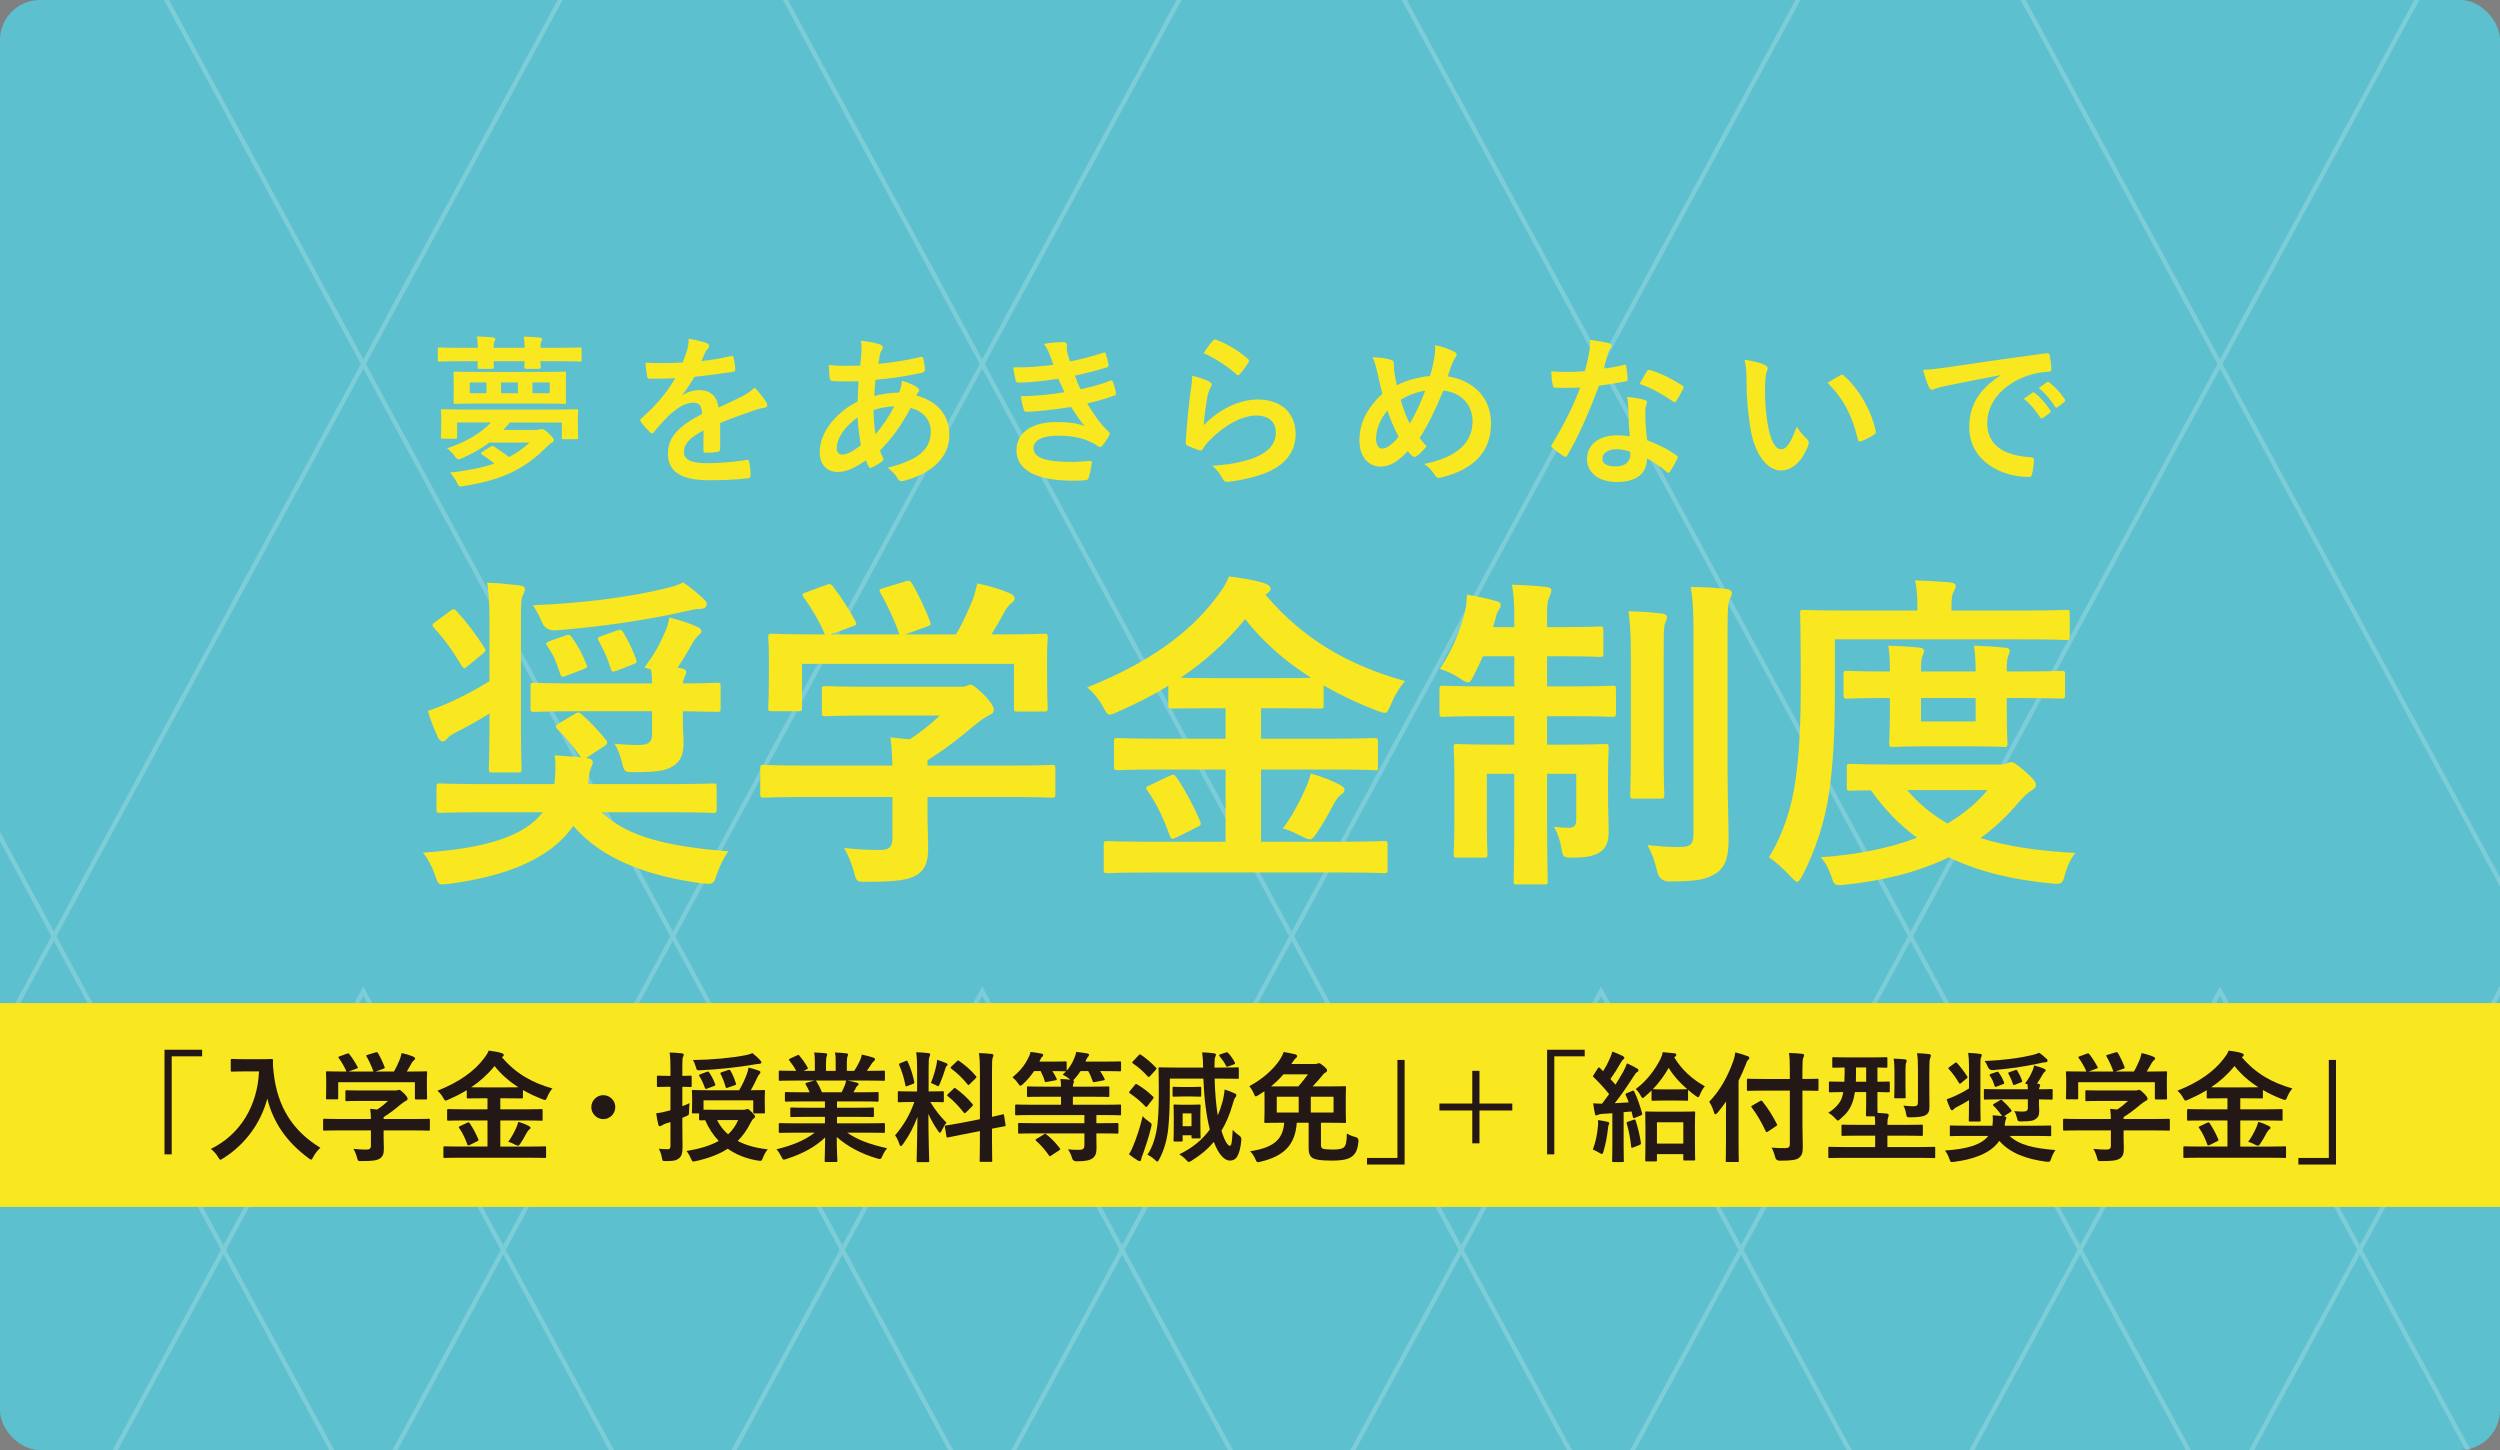 <?xml version="1.0" encoding="UTF-8"?>
<svg id="_レイヤー_2" data-name="レイヤー 2" xmlns="http://www.w3.org/2000/svg" width="332.999" height="193.139" xmlns:xlink="http://www.w3.org/1999/xlink" viewBox="0 0 332.999 193.139">
  <rect x="0" y="0" width="332.999" height="193.139" fill="#808080" stroke="none"/>
  <defs>
    <style>
      .cls-1 {
        fill: #231815;
      }

      .cls-2 {
        stroke: #fff;
        stroke-width: .6px;
      }

      .cls-2, .cls-3 {
        fill: none;
      }

      .cls-4 {
        fill: #5dc0ce;
      }

      .cls-5 {
        opacity: .2;
      }

      .cls-6 {
        fill: #f9e71f;
      }

      .cls-7 {
        clip-path: url(#clippath);
      }
    </style>
    <clipPath id="clippath">
      <rect class="cls-3" x="-174.236" y="-41.038" width="692.571" height="234.865"/>
    </clipPath>
  </defs>
  <g id="_レイヤー_8" data-name="レイヤー 8">
    <g>
      <rect class="cls-4" width="332.999" height="193.139" rx="5.321" ry="5.321"/>
      <g class="cls-5">
        <g class="cls-7">
          <g>
            <polyline class="cls-2" points="89.615 -27.749 -34.036 200.936 -75.254 277.164"/>
            <line class="cls-2" x1="130.832" y1="48.478" x2="48.398" y2="200.935"/>
            <line class="cls-2" x1="-75.254" y1="-27.75" x2="48.398" y2="200.935"/>
            <polyline class="cls-2" points="-34.036 200.936 -75.253 124.708 7.181 -27.75 172.048 277.167"/>
            <polyline class="cls-2" points="-34.036 284.477 48.398 132.021 130.832 284.48"/>
            <polyline class="cls-2" points="-116.471 284.477 -34.036 132.021 48.397 284.48 48.397 284.477 130.831 132.021 213.265 284.48"/>
            <polyline class="cls-2" points="130.832 200.935 172.049 124.708 48.398 -103.979 7.181 -27.75"/>
            <line class="cls-2" x1="130.832" y1="48.478" x2="172.049" y2="-27.747"/>
          </g>
          <g>
            <polyline class="cls-2" points="336.916 -27.749 213.265 200.936 172.048 277.164"/>
            <line class="cls-2" x1="378.134" y1="48.478" x2="295.7" y2="200.935"/>
            <line class="cls-2" x1="172.048" y1="-27.75" x2="295.7" y2="200.935"/>
            <polyline class="cls-2" points="213.265 200.936 172.049 124.708 254.483 -27.75 419.35 277.167"/>
            <polyline class="cls-2" points="213.266 284.477 295.7 132.021 378.133 284.48"/>
            <polyline class="cls-2" points="130.831 284.477 213.265 132.021 295.699 284.48 295.699 284.477 378.133 132.021 460.566 284.48"/>
            <polyline class="cls-2" points="378.134 200.935 419.35 124.708 295.7 -103.979 254.483 -27.75"/>
          </g>
        </g>
      </g>
      <g>
        <path class="cls-6" d="M63.651,46.325c-.021-.561-.043-1.014-.129-1.512.733.021,1.532.066,2.137.131.194.021.324.107.324.236,0,.088-.043.174-.13.324-.086.15-.107.389-.107.82h4.146c-.021-.539-.043-.992-.13-1.49.713.021,1.555.066,2.159.131.173.021.303.086.303.236,0,.066-.044.152-.13.303s-.108.389-.108.82h2.526c1.943,0,2.591-.043,2.721-.043.216,0,.237.021.237.238v1.402c0,.217-.021.238-.237.238-.13,0-.777-.043-2.721-.043h-2.526c.022.453.044.689.044.777,0,.215-.021.236-.26.236h-1.684c-.216,0-.237-.021-.237-.236,0-.088.021-.324.021-.777h-4.124c.021.453.043.689.043.777,0,.215-.021.236-.259.236h-1.663c-.237,0-.259-.021-.259-.236,0-.088.021-.346.021-.777h-2.354c-1.922,0-2.591.043-2.721.043-.216,0-.237-.021-.237-.238v-1.402c0-.217.021-.238.237-.238.13,0,.799.043,2.721.043h2.375ZM73.928,54.551c2.008,0,2.721-.043,2.851-.043.216,0,.237.021.237.238,0,.15-.043.453-.043.885v.646c0,1.598.043,1.857.043,1.986,0,.217-.021.238-.237.238h-1.706c-.216,0-.237-.021-.237-.238v-1.986h-6.931c-.281.346-.562.691-.864.994h4.297c.216,0,.367-.021.497-.064.129-.043.216-.064.323-.064.194,0,.346.043.972.625.562.541.648.67.648.842,0,.131-.065.26-.26.346-.216.107-.367.238-.712.584-2.785,2.807-5.743,4.383-11.055,5.203-.627.107-.627.086-.886-.453-.237-.498-.604-1.016-.929-1.34,2.354-.258,4.297-.646,5.916-1.209-.583-.475-1.252-.949-1.641-1.188-.107-.064-.151-.129-.151-.172,0-.064.065-.131.216-.217l1.037-.646c.237-.152.28-.152.475-.045.562.346,1.382.908,2.008,1.404,1.036-.539,1.943-1.166,2.742-1.922h-5.354c-1.036.777-2.202,1.447-3.584,2.051-.237.109-.41.174-.54.174-.173,0-.28-.107-.475-.389-.303-.453-.648-.777-1.037-1.08,2.311-.756,4.297-1.836,5.852-3.434h-4.513v1.9c0,.238-.021.26-.237.26h-1.662c-.238,0-.26-.021-.26-.26,0-.129.044-.367.044-1.922v-.496c0-.561-.044-.863-.044-1.014,0-.217.021-.238.26-.238.129,0,.842.043,2.85.043h12.091ZM72.179,49.541c2.095,0,2.851-.043,3.002-.043.194,0,.216.021.216.238,0,.129-.021.453-.021,1.295v1.252c0,.842.021,1.166.021,1.297,0,.193-.021.215-.216.215-.151,0-.907-.043-3.002-.043h-8.55c-2.116,0-2.871.043-3.001.043-.216,0-.216-.021-.216-.215,0-.152.021-.455.021-1.297v-1.252c0-.842-.021-1.166-.021-1.295,0-.217,0-.238.216-.238.13,0,.885.043,3.001.043h8.55ZM64.796,52.372v-1.426h-2.224v1.426h2.224ZM68.984,52.372v-1.426h-2.245v1.426h2.245ZM73.216,50.946h-2.289v1.426h2.289v-1.426Z"/>
        <path class="cls-6" d="M95.919,59.819c0,.238-.13.346-.411.389-.28.043-.928.109-1.532.109-.194,0-.281-.131-.281-.346,0-.777,0-1.857.021-2.635-1.921.994-2.612,1.836-2.612,2.871,0,.908.734,1.49,3.001,1.49,1.986,0,3.714-.193,5.377-.432.194-.021.28.043.302.238.108.496.194,1.252.194,1.77.021.26-.064.41-.237.41-1.857.238-3.261.281-5.354.281-3.541,0-5.42-1.059-5.42-3.562,0-2.072,1.296-3.584,4.556-5.268-.064-1.102-.323-1.533-1.295-1.49-1.015.043-1.986.689-2.979,1.555-.929.906-1.469,1.533-2.159,2.354-.108.129-.173.193-.26.193-.064,0-.15-.064-.237-.15-.302-.303-.95-.973-1.23-1.426-.064-.086-.086-.15-.086-.193,0-.088.043-.152.15-.238,1.663-1.49,3.261-3.195,4.513-5.355-1.015.045-2.181.066-3.454.066-.194,0-.26-.109-.303-.346-.064-.346-.151-1.145-.216-1.793,1.641.086,3.325.064,4.966-.021.237-.582.432-1.102.648-1.857.086-.365.15-.732.15-1.316.95.152,1.9.389,2.462.605.173.064.259.215.259.367,0,.107-.043.236-.151.322-.129.109-.259.303-.367.52-.129.301-.237.582-.496,1.166,1.317-.152,2.634-.367,3.93-.67.237-.043.302.021.346.217.107.432.194.928.216,1.553.021.217-.065.303-.367.346-1.619.238-3.477.477-5.053.648-.496.799-.972,1.598-1.619,2.396l.021.043c.691-.453,1.576-.67,2.159-.67,1.425,0,2.418.648,2.634,2.332.843-.389,2.073-.949,3.174-1.51.411-.217,1.102-.605,1.642-1.166.712.756,1.273,1.51,1.511,1.898.13.195.173.346.173.477,0,.172-.107.258-.323.301-.454.066-.886.174-1.317.324-1.403.496-2.807.973-4.642,1.729v3.475Z"/>
        <path class="cls-6" d="M117.196,45.872c.259.086.388.217.388.389,0,.15-.021.238-.107.346-.194.238-.259.539-.303.777-.064.389-.107.713-.172,1.08,1.986-.195,3.519-.432,5.613-.908.259-.064.324.021.367.217.107.453.216.992.216,1.469,0,.279-.216.389-.453.432-2.851.582-4.167.734-6.132.906-.087.906-.13,1.426-.151,2.18.842-.279,2.245-.453,3.304-.475.129-.346.345-.971.366-1.576.777.238,1.62.584,1.922.799.259.174.389.346.389.477,0,.086-.043.172-.13.258-.107.107-.172.238-.28.432,2.785.734,4.426,2.57,4.426,5.27,0,3.131-2.569,5.16-6.002,6.088-.475.129-.713.064-.95-.41-.151-.303-.583-.756-1.273-1.338,1.555-.324,3.217-1.016,4.016-1.576,1.036-.756,1.728-1.686,1.728-3.24,0-1.727-1.23-2.764-2.678-3.131-1.252,2.375-2.525,4.082-4.08,5.658.107.389.237.625.389.971.129.281.043.389-.173.541-.497.367-.993.625-1.296.756-.216.107-.302.107-.432-.109-.151-.258-.259-.518-.367-.842-1.533,1.059-2.655,1.555-3.757,1.555-1.468,0-2.396-.992-2.396-2.678,0-2.764,2.396-5.396,5.053-6.715.021-.928.064-1.877.107-2.699-1.273.045-1.856.023-2.224.023-.626,0-.972,0-1.23-.045-.238-.021-.367-.129-.389-.496-.065-.475-.065-1.035-.108-1.641,1.382.15,2.569.107,4.188.086.087-.777.173-1.748.173-2.354,0-.324-.021-.625-.086-.971,1.252.15,1.986.303,2.526.496ZM111.452,59.733c0,.518.324.82.713.82.604,0,1.403-.389,2.505-1.252-.216-1.295-.389-2.461-.432-3.713-1.663,1.188-2.786,2.742-2.786,4.145ZM119.117,54.12c-.777.021-1.771.172-2.764.496.021,1.123.087,2.139.26,3.238.885-1.014,1.899-2.525,2.504-3.734Z"/>
        <path class="cls-6" d="M139.801,47.188c-.194-.475-.389-.906-.755-1.381.863-.152,1.748-.238,2.612-.238.302,0,.475.174.475.389,0,.131-.043.281-.043.41,0,.195.043.41.086.648.151.561.217.756.346,1.123,1.685-.324,2.872-.648,4.405-1.145.194-.086.302-.064.366.107.13.41.281,1.016.367,1.447.043.215-.107.346-.259.389-1.446.453-2.764.777-4.232,1.102.194.539.476,1.209.756,1.812,1.749-.367,2.894-.734,3.93-1.123.216-.107.324-.064.389.131.194.496.281.906.389,1.424.043.195.043.303-.173.389-1.079.41-2.439.799-3.648,1.059.928,1.555,1.771,2.764,2.828,3.734.216.195.216.281.108.52-.238.496-.54.928-.886,1.338-.129.15-.216.217-.346.217-.086,0-.172-.043-.302-.131-.346-.279-.777-.475-1.274-.689-1.101-.477-2.525-.691-4.059-.691-2.029,0-3.217.625-3.217,1.641,0,1.404,1.835,1.857,5.139,1.857.799,0,1.598-.088,2.375-.131.216,0,.28.109.259.281-.086.539-.237,1.383-.432,1.965-.065.217-.151.303-.454.324-.496.043-1.015.064-1.554.064-4.967,0-7.601-1.404-7.601-4.059,0-2.311,1.986-3.758,5.354-3.758,1.576,0,2.851.174,3.714.541-.496-.584-1.209-1.619-1.792-2.549-2.224.346-4.34.605-5.916.648-.237,0-.324-.086-.389-.303-.13-.432-.324-1.166-.389-1.77,2.159-.045,3.887-.217,5.808-.541-.216-.453-.539-1.188-.82-1.791-1.986.301-3.584.496-5.246.518-.26,0-.389-.086-.432-.303-.065-.236-.217-1.035-.346-1.727,2.116.021,3.843-.152,5.376-.346-.173-.496-.302-.863-.519-1.404Z"/>
        <path class="cls-6" d="M161.048,50.817c.237.107.346.236.346.41,0,.107-.043.215-.108.322-.194.346-.345.734-.432,1.145-.216,1.102-.432,2.699-.519,3.93,1.987-2.008,4.578-3.41,7.212-3.41,3.152,0,5.03,1.834,5.03,4.619,0,2.354-1.403,3.908-3.26,4.838-1.446.732-3.671,1.252-5.527,1.488-.475.066-.669.043-.863-.279-.41-.734-.799-1.318-1.469-1.836,2.418-.15,4.491-.561,5.938-1.209,1.749-.756,2.548-1.879,2.548-3.26,0-1.166-.734-2.225-2.591-2.225-1.9,0-4.188,1.23-6.218,3.281-.389.389-.67.756-.929,1.188-.13.217-.216.217-.497.152-.496-.174-1.015-.367-1.468-.584-.216-.086-.303-.129-.303-.432.13-2.504.41-5.053.67-6.973.086-.648.194-1.211.194-1.943.842.236,1.749.496,2.245.777ZM161.588,45.354c.107-.109.237-.174.41-.109,1.598.627,2.937,1.447,4.231,2.57.108.086.151.15.151.238,0,.064-.043.15-.107.258-.281.453-.734,1.08-1.102,1.512-.086.107-.173.172-.237.172-.087,0-.151-.043-.26-.15-1.209-1.059-2.655-2.051-4.361-2.807.519-.777.929-1.338,1.274-1.684Z"/>
        <path class="cls-6" d="M191.087,47.448c.064-.475.108-.992.043-1.469,1.08.217,1.922.52,2.548.865.237.107.346.236.346.387,0,.109-.064.238-.151.367-.194.281-.302.477-.432.799-.13.346-.324.865-.604,1.729,3.411.539,5.765,2.828,5.765,6.262,0,3.842-2.332,6.152-6.628,7.211-.476.107-.627.043-.886-.367-.324-.518-.82-1.08-1.403-1.426,2.937-.604,6.456-1.943,6.456-5.699,0-2.182-1.512-3.844-3.887-4.08-1.058,2.568-2.008,4.512-3.152,6.305.237.322.519.711.929,1.1-.562.67-.929,1.059-1.339,1.318-.087.064-.194.107-.303.107-.107,0-.194-.043-.302-.129-.173-.174-.346-.346-.583-.627-1.403,1.49-2.439,2.051-3.605,2.051-1.642,0-2.829-1.338-2.829-3.498,0-2.244.993-4.318,3.066-6.195-.237-.82-.453-1.9-.67-2.85-.216-.844-.345-1.426-.647-2.031,1.036.043,1.857.152,2.439.346.346.086.411.238.411.627,0,.346,0,.67.086,1.23.108.627.173,1.016.303,1.533,1.209-.648,2.936-1.102,4.404-1.23.237-.691.432-1.49.626-2.635ZM183.293,58.438c0,.734.302,1.316.755,1.316.648,0,1.339-.475,2.246-1.576-.626-1.209-1.145-2.396-1.49-3.498-.95,1.123-1.511,2.506-1.511,3.758ZM187.783,56.409c.734-1.188,1.36-2.57,2.052-4.361-1.015.129-2.289.582-3.261,1.209.281,1.035.734,2.266,1.209,3.152Z"/>
        <path class="cls-6" d="M216.287,48.614c.194-.064.28-.064.324.172.107.541.173,1.188.194,1.75,0,.193-.087.236-.26.26-1.166.236-2.224.387-3.562.582-1.382,3.648-2.655,6.629-4.21,9.262-.086.152-.151.217-.237.217-.065,0-.151-.043-.26-.107-.496-.303-1.122-.756-1.489-1.102-.108-.086-.151-.15-.151-.238,0-.064.021-.15.108-.258,1.619-2.678,2.764-4.945,3.735-7.535-.821.043-1.49.043-2.159.043-.476,0-.648,0-1.188-.021-.216,0-.26-.066-.303-.346-.107-.41-.173-1.123-.216-1.836.886.064,1.382.086,2.008.086.842,0,1.49-.021,2.483-.107.259-.906.41-1.641.562-2.418.129-.756.129-1.08.129-1.748.929.129,1.857.258,2.526.453.216.043.346.172.346.322,0,.174-.064.281-.194.412-.13.172-.216.365-.346.799-.151.518-.324,1.188-.519,1.834.843-.086,1.836-.281,2.678-.475ZM216.891,54.401c-.021-.584-.043-.93-.173-1.533,1.059.107,1.619.193,2.354.41.194.043.303.15.303.346,0,.043-.044.193-.13.453-.086.258-.108.518-.086.885,0,1.273.064,2.203.237,3.67,1.555.627,2.612,1.102,3.886,2.008.217.152.238.238.13.455-.323.668-.626,1.209-.993,1.748-.064.107-.13.15-.194.15s-.13-.043-.216-.129c-.95-.82-1.749-1.295-2.634-1.814,0,2.16-1.555,3.152-4.017,3.152-2.375,0-3.973-1.209-3.973-3.064,0-1.879,1.555-3.152,3.994-3.152.411,0,1.016.021,1.706.129-.13-1.381-.173-2.699-.194-3.713ZM215.358,59.84c-1.079,0-1.921.434-1.921,1.254,0,.689.604,1.035,1.835,1.035,1.166,0,1.878-.625,1.878-1.533,0-.193,0-.301-.021-.432-.518-.172-1.101-.324-1.771-.324ZM219.375,49.456c.129-.215.237-.236.453-.15,1.273.346,2.979,1.209,4.231,2.029.13.086.194.15.194.236,0,.066-.021.152-.086.26-.216.475-.604,1.145-.907,1.598-.064.107-.129.152-.194.152-.064,0-.107-.021-.194-.088-1.273-.863-2.828-1.812-4.469-2.354.367-.646.69-1.295.972-1.684Z"/>
        <path class="cls-6" d="M235.117,48.635c.194.086.345.238.345.389,0,.129-.064.346-.172.605-.087.258-.194,1.188-.194,2.115,0,1.381.043,2.936.389,4.922.302,1.707.863,3.174,1.771,3.174.69,0,1.23-.754,2.072-3,.475.756.95,1.252,1.382,1.662.259.238.259.496.151.799-.82,2.203-2.159,3.369-3.671,3.369-1.684,0-3.454-1.986-4.037-5.637-.346-2.051-.519-4.297-.519-6.283,0-1.188-.043-1.834-.259-2.828,1.036.131,2.094.389,2.742.713ZM245.134,49.995c.087-.043.173-.086.238-.086.086,0,.15.043.237.131,1.965,1.705,3.692,4.684,4.231,7.383.065.281-.064.367-.237.477-.562.365-1.102.668-1.684.863-.26.086-.411.021-.454-.238-.733-3.088-1.835-5.332-4.037-7.535.82-.518,1.36-.82,1.705-.994Z"/>
        <path class="cls-6" d="M266.447,49.973c-2.634.498-4.944.951-7.254,1.426-.821.195-1.037.238-1.36.346-.151.064-.303.172-.476.172-.15,0-.323-.129-.41-.322-.28-.584-.518-1.34-.799-2.332,1.102-.043,1.749-.131,3.434-.367,2.655-.389,7.405-1.102,12.976-1.836.324-.043.432.086.454.238.107.496.216,1.295.237,1.898,0,.26-.13.324-.41.324-1.015.064-1.706.174-2.635.475-3.67,1.254-5.506,3.779-5.506,6.371,0,2.785,1.987,4.297,5.744,4.533.345,0,.475.086.475.324,0,.561-.086,1.316-.237,1.857-.065.322-.151.453-.41.453-3.801,0-7.968-2.182-7.968-6.672,0-3.066,1.533-5.139,4.146-6.844v-.045ZM270.722,52.305c.108-.086.194-.064.324.043.669.52,1.446,1.383,2.051,2.311.086.131.086.238-.064.346l-.907.67c-.151.107-.259.086-.367-.064-.647-.994-1.339-1.814-2.181-2.506l1.145-.799ZM272.644,50.903c.129-.086.194-.064.323.043.799.604,1.576,1.469,2.052,2.225.086.129.107.258-.065.389l-.863.668c-.173.131-.28.064-.367-.064-.583-.928-1.273-1.748-2.159-2.482l1.08-.777Z"/>
      </g>
      <g>
        <path class="cls-6" d="M64.36,108.19c-4.059,0-5.471.088-5.735.088-.44,0-.484-.045-.484-.486v-2.955c0-.441.044-.484.484-.484.265,0,1.677.088,5.735.088h9.484c.132-1.234.221-2.514.044-3.838l3.485.264c-1.015-1.455-1.941-2.559-3.133-3.748-.309-.309-.309-.441.177-.75l2.073-1.236c.265-.176.397-.221.529-.221.133,0,.265.045.441.221,1.235,1.104,2.205,2.117,3.265,3.441.265.354.176.574-.265.838l-2.383,1.545c.618.088.883.264.883.572,0,.266-.177.574-.309.928-.177.439-.177.881-.31,1.984h10.853c4.058,0,5.47-.088,5.734-.088.485,0,.529.043.529.484v2.955c0,.441-.044.486-.529.486-.265,0-1.677-.088-5.734-.088h-9.044c3.397,3.309,8.955,4.588,16.852,5.205-.662.971-1.191,2.072-1.544,3.131-.309.971-.441,1.191-1.059,1.191-.221,0-.485,0-.838-.043-7.059-.928-13.322-3.133-17.204-7.676-3.221,4.719-9.749,6.838-16.499,7.719-.485.045-.838.088-1.015.088-.44,0-.573-.309-.882-1.189-.397-1.191-1.059-2.383-1.632-3.045,7.939-.529,13.41-2.029,15.969-5.381h-7.94ZM65.198,82.516c0-1.986-.088-3.396-.309-4.896,1.588.043,2.735.176,4.279.352.484.045.749.221.749.486,0,.309-.132.529-.309.883-.176.396-.221,1.146-.221,3.088v14.07c0,3.795.089,5.646.089,5.912,0,.441-.044.484-.529.484h-3.353c-.441,0-.485-.043-.485-.484,0-.309.088-2.117.088-5.912v-1.455c-1.5.926-2.911,1.721-4.411,2.471-.662.354-1.015.574-1.235.883-.177.221-.353.352-.573.352s-.441-.131-.618-.484c-.484-1.059-.97-2.162-1.367-3.574.927-.309,1.588-.572,2.427-.926,1.632-.705,3.838-1.809,5.778-3.043v-8.205ZM59.86,81.458c.485-.354.618-.441.927-.09,1.411,1.545,2.603,3.133,3.705,4.854.265.396.265.484-.176.838l-1.985,1.633c-.221.176-.353.309-.485.309-.132,0-.221-.133-.353-.309-1.059-1.809-2.162-3.396-3.617-4.984-.177-.178-.265-.311-.265-.441,0-.133.132-.266.396-.441l1.853-1.367ZM77.108,94.735c-4.19,0-5.69.088-5.955.088-.44,0-.485-.043-.485-.484v-2.957c0-.396.045-.439.485-.439.265,0,1.765.088,5.955.088h9.749c0-.662-.044-1.236-.132-1.854l-.882-.264c1.323-1.809,1.984-2.957,2.69-4.633.309-.617.529-1.367.617-2.029,1.235.309,2.559.707,3.617,1.191.441.176.662.396.662.617s-.132.354-.396.574c-.221.176-.53.572-.75.971-.75,1.279-1.279,2.25-2.029,3.309.794.131,1.146.309,1.146.572,0,.266-.088.398-.177.617-.132.266-.22.531-.265.928,3.088,0,4.323-.088,4.544-.088.441,0,.485.043.485.439v2.957c0,.441-.044.484-.485.484-.221,0-1.456-.043-4.544-.088v1.764c0,.795.089,1.59.089,2.383,0,1.766-.441,2.471-1.235,3.045-.882.617-1.765.926-5.249.926-1.324,0-1.412.043-1.721-1.324-.221-.926-.573-1.852-1.015-2.471,1.235.133,2.25.178,3.265.178,1.19,0,1.764-.309,1.764-1.412v-3.088h-9.749ZM93.783,79.825c.265.264.354.484.354.662,0,.352-.309.617-.927.617-.529,0-1.103.133-1.809.309-5.955,1.324-11.514,2.074-17.381,2.559q-1.411.088-1.896-1.234c-.309-.75-.706-1.5-1.146-2.117,6.572-.266,12.837-1.061,17.689-2.25.926-.221,1.764-.486,2.338-.795,1.015.662,2.073,1.588,2.778,2.25ZM75.256,84.676c.485-.176.618-.176.883.178.926,1.279,1.367,2.16,1.94,3.572.221.441.177.486-.44.75l-2.118.795c-.573.264-.75.264-.926-.266-.441-1.412-.839-2.426-1.677-3.617-.265-.396-.221-.484.309-.705l2.029-.707ZM82.093,84.016c.529-.178.661-.178.927.221.794,1.322,1.19,2.205,1.676,3.484.177.441.177.572-.441.793l-2.029.795c-.617.221-.705.264-.882-.266-.485-1.543-.882-2.338-1.588-3.66-.221-.396-.221-.441.353-.662l1.985-.705Z"/>
        <path class="cls-6" d="M107.268,106.161c-3.926,0-5.25.088-5.515.088-.44,0-.485-.045-.485-.486v-3.396c0-.439.045-.484.485-.484.265,0,1.589.088,5.515.088h11.602c-.044-1.412-.088-2.559-.265-3.75l2.559.266c1.5-.971,2.69-1.941,4.015-3.176h-9.529c-4.058,0-5.47.088-5.69.088-.44,0-.485-.045-.485-.441v-3.088c0-.441.045-.486.485-.486.221,0,1.633.09,5.69.09h11.955c.617,0,.883,0,1.059-.09.221-.088.354-.176.573-.176.354,0,.795.354,1.897,1.412.882.926,1.235,1.5,1.235,1.896,0,.354-.177.574-.529.705-.441.221-1.06.574-2.118,1.457-1.809,1.543-3.793,3.088-6.176,4.588v.705h11.028c3.927,0,5.25-.088,5.515-.088.44,0,.485.045.485.484v3.396c0,.441-.045.486-.485.486-.265,0-1.588-.088-5.515-.088h-11.028v2.867c0,1.059.089,2.691.089,3.838,0,1.896-.354,2.867-1.412,3.617-1.146.705-2.515.971-6.749.971-1.368,0-1.368.043-1.721-1.279-.309-1.146-.794-2.338-1.323-3.221,1.765.176,3,.266,4.72.266,1.235,0,1.721-.311,1.721-1.545v-5.514h-11.602ZM110.003,77.928c.574-.221.706-.133.971.221,1.104,1.41,2.294,3.309,2.956,4.588.221.439.221.484-.397.705l-2.911,1.059h9.176c-.662-1.941-1.721-4.146-2.515-5.514-.265-.441-.133-.486.396-.662l2.912-.883c.529-.176.661-.088.882.266.75,1.234,1.853,3.529,2.427,5.117.132.396.132.441-.485.662l-2.867,1.014h6.793c.838-1.412,1.456-2.779,2.161-4.455.221-.574.441-1.279.662-2.338,1.588.309,3.132.793,4.367,1.322.397.178.617.398.617.662,0,.266-.176.486-.44.662s-.618.617-.839,1.014c-.617,1.148-1.146,2.074-1.809,3.133h1.147c4.103,0,5.559-.088,5.823-.088.484,0,.529.043.529.484,0,.266-.089,1.104-.089,2.383v2.029c0,3.971.089,4.676.089,4.941,0,.484-.045.529-.529.529h-3.485c-.441,0-.485-.045-.485-.529v-5.824h-28.232v5.824c0,.439-.044.484-.485.484h-3.484c-.485,0-.529-.045-.529-.484,0-.311.088-1.016.088-4.986v-1.631c0-1.633-.088-2.428-.088-2.736,0-.441.044-.484.529-.484.265,0,1.72.088,5.822.088h1.191c-.75-1.809-1.941-3.75-2.823-4.941-.265-.396-.221-.484.309-.66l2.646-.971Z"/>
        <path class="cls-6" d="M153.191,116.217c-4.014,0-5.382.09-5.646.09-.485,0-.529-.045-.529-.441v-3.354c0-.441.044-.484.529-.484.265,0,1.633.088,5.646.088h10.058v-9.617h-8.425c-4.191,0-5.646.088-5.911.088-.485,0-.529-.043-.529-.484v-3.309c0-.441.044-.486.529-.486.265,0,1.72.09,5.911.09h8.425v-4.059h-1.72c-3.838,0-5.161.043-5.426.043-.441,0-.485-.043-.485-.441v-2.602c-2.118,1.322-4.367,2.426-6.75,3.484-.484.221-.794.354-1.059.354-.309,0-.485-.266-.882-1.016-.618-1.146-1.412-2.029-2.117-2.602,8.028-3.176,13.587-7.191,17.115-11.867.839-1.102,1.323-1.764,1.765-2.91,1.721.219,3.485.484,4.765.926.44.133.794.396.794.705,0,.221-.089.354-.441.617-.088.09-.177.133-.265.178,5.205,6.131,11.337,9.484,18.616,11.514-.618.66-1.412,1.896-1.897,3.131-.353.795-.485,1.104-.838,1.104-.221,0-.573-.133-1.059-.309-2.515-.971-4.853-2.074-7.059-3.354v2.646c0,.398-.044.441-.485.441-.309,0-1.632-.043-5.47-.043h-2.382v4.059h9.176c4.19,0,5.646-.09,5.911-.09.44,0,.485.045.485.486v3.309c0,.617,0,.484-.485.484-.265,0-1.721-.088-5.911-.088h-9.176v9.617h10.675c4.059,0,5.427-.088,5.691-.088.44,0,.485.043.485.484v3.354c0,.396-.045.441-.485.441-.265,0-1.633-.09-5.691-.09h-25.453ZM155.706,103.381c.573-.266.706-.266,1.015.176,1.146,1.676,2.294,3.838,3.132,5.824.177.439.133.529-.396.793l-2.735,1.367c-.662.266-.706.266-.882-.176-.795-2.162-1.677-4.191-3-6.043-.309-.398-.221-.486.353-.75l2.515-1.191ZM170.351,90.323c2.117,0,3.441,0,4.279-.043-3.396-2.162-6.353-4.721-8.778-7.809-2.559,3.133-5.427,5.691-8.603,7.809.838.043,2.161.043,4.279.043h8.822ZM173.748,105.366c.354-.793.662-1.5.839-2.338,1.588.441,2.646.883,3.705,1.412.529.264.794.484.794.75,0,.354-.221.484-.529.705-.265.221-.573.574-1.015,1.412-.617,1.191-1.588,2.867-2.338,3.926-.309.396-.485.574-.706.574s-.529-.133-1.015-.354c-.75-.396-1.765-.883-2.603-1.104,1.191-1.588,2.162-3.439,2.867-4.984Z"/>
        <path class="cls-6" d="M201.705,82.075c0-1.896-.088-2.824-.309-4.191,1.676.045,3.176.133,4.588.309.396,0,.661.178.661.441,0,.354-.177.617-.309.971-.221.484-.265,1.016-.265,2.426v1.5h2.117c3.485,0,4.632-.088,4.896-.088.441,0,.485.045.485.484v3.088c0,.441-.044.486-.485.486-.265,0-1.411-.088-4.896-.088h-2.117v4.014h2.955c4.103,0,5.471-.088,5.735-.088.44,0,.485.043.485.484v3.133c0,.484-.045.529-.485.529-.265,0-1.633-.088-5.735-.088h-2.955v3.793h2.294c3.838,0,5.117-.088,5.426-.088.441,0,.485.045.485.484,0,.266-.088,1.633-.088,4.457v1.543c0,2.471.088,3.795.088,4.984,0,1.236-.133,2.117-1.015,2.824-.75.617-1.985.838-3.706.838-1.367,0-1.367-.045-1.588-1.324-.176-1.014-.485-1.939-.97-2.779.794.09,1.411.133,1.94.133.706,0,1.015-.264,1.015-1.102v-6.088h-3.882v5.822c0,5.426.088,8.205.088,8.471,0,.396-.044.439-.485.439h-3.573c-.44,0-.484-.043-.484-.439,0-.311.088-3,.088-8.426v-5.867h-3.661v6.527c0,2.648.088,3.883.088,4.148,0,.439-.044.484-.485.484h-3.529c-.44,0-.485-.045-.485-.484,0-.311.089-1.5.089-4.367v-5.779c0-2.646-.089-3.705-.089-4.016,0-.439.045-.484.485-.484.31,0,1.633.088,5.471.088h2.117v-3.793h-3.706c-4.103,0-5.514.088-5.778.088-.441,0-.485-.045-.485-.529v-3.133c0-.441.044-.484.485-.484.265,0,1.676.088,5.778.088h3.706v-4.014h-4.19c-.397.926-.795,1.764-1.191,2.514-.309.662-.485.971-.794.971-.221,0-.529-.176-1.059-.529-.883-.574-1.809-1.014-2.691-1.279,1.677-2.514,2.735-5.072,3.396-7.809.133-.484.177-1.191.221-2.072,1.368.221,2.735.529,3.838.838.529.133.662.264.662.529,0,.264-.133.484-.309.75-.177.264-.265.529-.441,1.279l-.265.926h2.823v-1.455ZM217.232,87.942c0-2.912-.044-4.455-.309-6.529,1.544.045,2.956.133,4.456.309.44.045.661.221.661.486,0,.352-.221.66-.309.969-.133.619-.133,1.5-.133,4.721v12.176c0,3.75.089,5.559.089,5.822,0,.441-.044.486-.529.486h-3.529c-.441,0-.485-.045-.485-.486,0-.264.088-2.072.088-5.822v-12.131ZM230.114,102.94c0,3.088.132,6.617.132,8.822,0,2.162-.309,3.617-1.588,4.5-1.235.838-2.427,1.146-6.309,1.146q-1.323,0-1.632-1.412c-.309-1.322-.706-2.426-1.279-3.439,1.588.176,2.646.264,4.234.264,1.456,0,1.897-.309,1.897-1.721v-26.688c0-2.824-.044-4.234-.353-6.221,1.632,0,3.22.088,4.72.266.485.043.75.264.75.484,0,.398-.177.617-.309.928-.221.529-.265,1.455-.265,4.455v18.615Z"/>
        <path class="cls-6" d="M244.407,91.559c0,6.352-.221,9.926-.75,13.852-.529,3.881-1.809,7.809-3.573,11.205-.309.572-.485.838-.705.838s-.441-.266-.883-.707c-.971-1.059-2.117-2.072-2.867-2.559,1.765-2.867,3.044-6.484,3.573-10.543.441-3.396.661-6.705.661-12.881,0-6.088-.088-8.777-.088-9.043,0-.441.044-.484.485-.484.265,0,1.721.088,5.911.088h9.22v-.441c0-1.367-.044-2.514-.309-3.572,1.765.043,3.176.131,4.676.264.485.045.75.221.75.441,0,.309-.133.529-.309.838-.177.309-.265.926-.265,1.896v.574h9.396c4.191,0,5.646-.088,5.911-.088.441,0,.441.043.441.484v3c0,.484,0,.529-.441.529-.265,0-1.72-.088-5.911-.088h-24.924v6.396ZM266.332,101.836c.529,0,.794-.088,1.015-.176.22-.088.353-.133.529-.133.353,0,.661.178,1.764,1.146,1.104.928,1.545,1.5,1.545,1.809,0,.398-.177.531-.618.84-.529.309-.971.75-1.721,1.588-1.544,1.852-3.22,3.396-5.028,4.719,3.484,1.104,7.632,1.721,12.616,1.986-.573.705-1.059,1.676-1.367,2.822-.265,1.016-.397,1.279-1.059,1.279-.221,0-.441,0-.75-.043-5.25-.486-9.749-1.588-13.676-3.486-4.19,2.029-8.822,3.133-13.852,3.662-.353.045-.529.045-.794.045-.573,0-.705-.221-1.015-1.191-.353-1.016-.838-1.941-1.411-2.516,4.588-.309,8.999-1.146,12.837-2.602-2.294-1.676-4.323-3.75-6.132-6.309-1.765,0-2.559.045-2.735.045-.44,0-.485-.045-.485-.486v-2.602c0-.441.045-.486.485-.486.265,0,1.677.088,5.911.088h13.94ZM268.449,89.442c4.323,0,5.867-.088,6.132-.088.44,0,.485.043.485.484v2.734c0,.441-.045.486-.485.486-.265,0-1.809-.088-6.132-.088h-1.147v1.631c0,2.736.089,4.146.089,4.412,0,.441-.044.484-.485.484-.265,0-1.323-.088-4.544-.088h-5.646c-3.22,0-4.279.088-4.544.088-.484,0-.529-.043-.529-.484,0-.309.089-1.676.089-4.412v-1.631h-.574c-3.132,0-4.852.088-5.116.088-.441,0-.485-.045-.485-.486v-2.734c0-.441.044-.484.485-.484.265,0,1.984.088,5.116.088h.574c0-1.412-.044-2.559-.221-3.441,1.411.045,2.911.133,4.19.266.397.043.573.176.573.396,0,.264-.088.441-.22.75-.133.352-.177.971-.177,2.029h7.278c0-1.367-.088-2.516-.221-3.441,1.368.045,2.912.133,4.147.266.396.043.617.176.617.396,0,.264-.133.441-.221.75-.132.309-.177.971-.177,2.029h1.147ZM254.024,105.233c1.544,1.809,3.309,3.266,5.382,4.457,2.073-1.236,3.882-2.691,5.337-4.457h-10.719ZM263.155,92.971h-7.278v3.131h7.278v-3.131Z"/>
      </g>
      <rect class="cls-6" y="133.613" width="332.999" height="27.148"/>
      <g>
        <path class="cls-1" d="M26.924,139.826v.878h-4.054v13.056h-.958v-13.934h5.012Z"/>
        <path class="cls-1" d="M34.564,141.086c1.149,0,1.501-.032,1.597-.032.144,0,.207.032.207.191-.031.575,0,1.006.096,1.771.495,4.31,2.458,7.598,6.209,9.864-.287.271-.654.67-.941,1.213-.128.256-.191.367-.287.367-.08,0-.192-.08-.367-.208-2.905-2.139-4.677-4.74-5.475-7.916-.862,3.271-2.985,6.161-5.874,7.948-.191.112-.287.191-.367.191-.111,0-.175-.127-.335-.383-.255-.431-.622-.813-.941-1.054,3.958-1.947,6.209-5.762,6.416-10.326h-1.979c-1.148,0-1.5.032-1.596.032-.176,0-.191-.017-.191-.176v-1.341c0-.159.016-.176.191-.176.096,0,.447.032,1.596.032h2.043Z"/>
        <path class="cls-1" d="M45.21,150.567c-1.421,0-1.899.032-1.995.032-.16,0-.176-.017-.176-.176v-1.229c0-.16.016-.176.176-.176.096,0,.574.031,1.995.031h4.197c-.016-.511-.032-.926-.096-1.356l.926.096c.543-.351.974-.702,1.452-1.149h-3.447c-1.469,0-1.979.032-2.059.032-.16,0-.176-.016-.176-.159v-1.117c0-.16.016-.176.176-.176.079,0,.59.032,2.059.032h4.325c.224,0,.319,0,.383-.032.08-.032.128-.063.208-.063.128,0,.287.127.687.511.318.335.446.542.446.686,0,.128-.063.208-.191.256-.159.08-.383.207-.766.526-.654.559-1.373,1.117-2.235,1.66v.255h3.99c1.421,0,1.899-.031,1.995-.031.16,0,.176.016.176.176v1.229c0,.159-.016.176-.176.176-.096,0-.574-.032-1.995-.032h-3.99v1.037c0,.384.032.974.032,1.389,0,.687-.128,1.038-.511,1.31-.415.255-.909.351-2.441.351-.495,0-.495.016-.623-.463-.111-.415-.287-.846-.479-1.165.639.063,1.085.096,1.708.096.446,0,.622-.111.622-.559v-1.995h-4.197ZM46.199,140.352c.207-.08.255-.048.352.08.398.511.829,1.197,1.069,1.66.079.159.079.175-.145.255l-1.053.383h3.319c-.239-.702-.622-1.5-.909-1.995-.096-.159-.048-.175.144-.239l1.053-.319c.192-.063.24-.031.319.096.271.447.671,1.277.878,1.852.048.144.048.16-.176.239l-1.037.367h2.458c.304-.511.526-1.005.782-1.611.08-.208.159-.463.239-.847.574.112,1.133.288,1.58.479.144.063.224.144.224.239s-.063.176-.16.239c-.096.063-.223.224-.303.367-.224.415-.415.75-.654,1.133h.415c1.484,0,2.011-.031,2.106-.031.176,0,.191.016.191.175,0,.096-.031.399-.031.862v.734c0,1.437.031,1.691.031,1.787,0,.176-.016.191-.191.191h-1.261c-.159,0-.176-.016-.176-.191v-2.106h-10.215v2.106c0,.16-.016.176-.176.176h-1.261c-.175,0-.191-.016-.191-.176,0-.111.032-.367.032-1.804v-.59c0-.591-.032-.878-.032-.99,0-.159.017-.175.191-.175.096,0,.623.031,2.107.031h.431c-.271-.654-.702-1.356-1.021-1.787-.096-.144-.08-.176.111-.239l.958-.352Z"/>
        <path class="cls-1" d="M61.296,154.206c-1.453,0-1.947.032-2.043.032-.176,0-.192-.016-.192-.159v-1.213c0-.16.017-.176.192-.176.096,0,.59.031,2.043.031h3.639v-3.479h-3.049c-1.516,0-2.043.031-2.139.031-.176,0-.191-.016-.191-.176v-1.196c0-.16.016-.176.191-.176.096,0,.623.032,2.139.032h3.049v-1.469h-.623c-1.388,0-1.867.016-1.963.016-.159,0-.176-.016-.176-.159v-.941c-.766.479-1.58.877-2.441,1.261-.176.079-.287.127-.383.127-.112,0-.176-.096-.319-.366-.224-.415-.511-.734-.767-.942,2.905-1.148,4.916-2.602,6.193-4.293.303-.399.479-.639.638-1.054.623.08,1.261.176,1.724.335.16.048.288.144.288.256,0,.08-.032.128-.16.224-.031.031-.063.048-.096.063,1.884,2.219,4.103,3.432,6.735,4.166-.224.239-.511.687-.687,1.133-.127.287-.175.399-.303.399-.08,0-.208-.048-.383-.112-.91-.351-1.756-.75-2.554-1.213v.958c0,.144-.017.159-.176.159-.112,0-.591-.016-1.979-.016h-.861v1.469h3.319c1.517,0,2.043-.032,2.139-.032.16,0,.176.016.176.176v1.196c0,.224,0,.176-.176.176-.096,0-.622-.031-2.139-.031h-3.319v3.479h3.862c1.469,0,1.963-.031,2.059-.031.16,0,.176.016.176.176v1.213c0,.144-.016.159-.176.159-.096,0-.59-.032-2.059-.032h-9.209ZM62.205,149.561c.208-.096.256-.096.367.064.415.606.83,1.389,1.133,2.106.064.16.048.191-.144.287l-.989.495c-.239.096-.255.096-.319-.063-.287-.782-.606-1.517-1.085-2.187-.112-.145-.08-.176.128-.271l.909-.432ZM67.504,144.837c.767,0,1.245,0,1.549-.017-1.229-.782-2.299-1.707-3.177-2.825-.926,1.134-1.963,2.06-3.112,2.825.304.017.782.017,1.548.017h3.192ZM68.733,150.28c.127-.287.239-.543.303-.846.575.159.958.319,1.341.511.191.096.287.175.287.271,0,.127-.079.175-.191.255-.096.08-.207.207-.367.511-.224.431-.574,1.037-.846,1.421-.111.144-.176.207-.255.207-.08,0-.192-.048-.367-.128-.271-.144-.639-.319-.942-.398.432-.575.782-1.245,1.038-1.804Z"/>
        <path class="cls-1" d="M81.956,147.47c0,.878-.719,1.597-1.596,1.597s-1.597-.719-1.597-1.597.719-1.596,1.597-1.596,1.596.718,1.596,1.596Z"/>
        <path class="cls-1" d="M90.884,149.53c0,1.532.031,2.394.031,3.191,0,.878-.127,1.31-.494,1.581-.352.271-.687.351-1.66.351-.495.016-.526.016-.606-.479-.08-.495-.256-.894-.399-1.165.367.048.639.063,1.213.063.224,0,.336-.096.336-.447v-3.16l-.591.176c-.287.096-.463.208-.559.271-.08.063-.176.096-.271.096s-.159-.063-.191-.191c-.111-.415-.208-.958-.287-1.532.463-.048.926-.128,1.484-.287l.415-.112v-3.128h-.256c-.989,0-1.293.032-1.372.032-.16,0-.176-.017-.176-.176v-1.165c0-.16.016-.176.176-.176.079,0,.383.032,1.372.032h.256v-.847c0-1.021-.017-1.532-.112-2.266.575.016,1.086.048,1.628.111.144.016.256.096.256.176,0,.128-.064.224-.112.335-.079.191-.079.526-.079,1.612v.878c.702,0,.957-.032,1.069-.032.159,0,.175.016.175.176v1.165c0,.159-.016.176-.175.176-.112,0-.367-.017-1.069-.032v2.586c.303-.112.622-.256.974-.399-.048.271-.08.75-.08,1.149,0,.415-.016.431-.335.559-.191.096-.384.176-.559.239v.639ZM99.024,147.822c.224,0,.319-.032.383-.063.048-.017.096-.048.16-.048.096,0,.223.079.559.414.319.319.446.479.446.591,0,.112-.048.191-.207.287-.144.112-.224.24-.431.639-.479.926-1.021,1.692-1.677,2.33,1.054.559,2.379.942,4.007,1.117-.239.288-.479.687-.639,1.117-.128.319-.159.415-.335.415-.08,0-.191-.016-.335-.031-1.58-.256-2.905-.799-4.022-1.58-1.133.733-2.521,1.261-4.229,1.644-.16.032-.304.063-.367.063-.111,0-.176-.096-.304-.383-.159-.383-.383-.766-.59-1.021,1.739-.287,3.176-.718,4.293-1.341-.734-.766-1.341-1.691-1.804-2.761-.383,0-.574.016-.622.016-.176,0-.191-.016-.191-.176v-.75h-.782c-.16,0-.176-.016-.176-.176,0-.096.032-.303.032-1.516v-.447c0-.446-.032-.687-.032-.798,0-.159.016-.176.176-.176.111,0,.654.032,2.202.032h3.911c.446-.734.766-1.452,1.021-2.139.096-.271.191-.559.223-.878.543.128.99.255,1.405.415.127.048.191.128.191.207,0,.096-.048.16-.128.24-.08.079-.176.223-.287.446-.256.543-.511,1.102-.878,1.708,1.165,0,1.628-.032,1.724-.032.16,0,.176.017.176.176,0,.096-.032.352-.032.702v.543c0,1.213.032,1.42.032,1.516,0,.16-.016.176-.176.176h-1.229c-.145,0-.16-.016-.16-.176v-1.563h-6.623v1.245c.287.016.781.016,1.563.016h3.751ZM101.274,141.246c.08.08.145.176.145.271s-.112.191-.336.191c-.175,0-.446.048-.718.096-2.091.367-4.677.639-7.022.75-.527.017-.543.017-.671-.479-.096-.351-.224-.654-.383-.878,2.521-.031,5.267-.287,7.07-.654.367-.063.639-.159.862-.271.415.336.766.639,1.053.974ZM94.124,142.778c.208-.079.256-.048.352.096.335.495.559.942.782,1.517.063.159.032.207-.16.271l-.909.335c-.224.08-.239.063-.304-.111-.191-.527-.446-1.117-.734-1.549-.079-.127-.063-.175.16-.255l.813-.304ZM95.512,149.195c.367.733.847,1.356,1.469,1.898.574-.526,1.021-1.148,1.341-1.898h-2.81ZM96.997,142.523c.191-.064.224-.048.304.096.303.526.543,1.102.718,1.676.048.176.017.207-.191.271l-.861.303c-.224.08-.271.064-.319-.096-.144-.559-.367-1.133-.654-1.691-.08-.16-.048-.208.159-.271l.846-.287Z"/>
        <path class="cls-1" d="M105.938,150.871c-1.437,0-1.915.031-2.011.031-.176,0-.191-.016-.191-.176v-.941c0-.176.016-.191.191-.191.096,0,.574.032,2.011.032h3.942v-.862h-2.251c-1.548,0-2.106.032-2.202.032-.159,0-.159-.016-.159-.176v-.909c0-.176,0-.192.159-.192.096,0,.654.032,2.202.032h2.251v-.846h-3.001c-1.532,0-2.043.032-2.139.032-.176,0-.191-.017-.191-.16v-.941c0-.16.016-.176.191-.176.096,0,.606.032,2.139.032h.974c-.175-.383-.335-.702-.511-1.006-.079-.144-.096-.207.112-.271l1.037-.287h-2.554c-1.437,0-1.915.032-2.011.032-.176,0-.191-.017-.191-.176v-.989c0-.176.016-.191.191-.191.096,0,.574.031,2.011.031h.111c-.255-.511-.542-.909-.909-1.372-.096-.112-.064-.176.128-.271l.926-.431c.159-.08.207-.064.303.063.383.463.782,1.006,1.069,1.548.08.144.08.16-.128.271l-.383.191h1.484v-1.053c0-.559,0-.942-.096-1.389.495.016,1.117.048,1.548.096.128.016.191.063.191.144,0,.096-.031.176-.063.271-.048.111-.096.351-.096.878v1.053h1.293v-1.037c0-.574,0-.958-.096-1.404.479.016,1.102.048,1.532.111.144.016.207.063.207.144s-.031.176-.063.256c-.048.111-.096.351-.096.878v1.053h.989c.287-.446.511-.846.734-1.309.111-.239.207-.479.271-.862.559.112,1.117.271,1.548.415.144.048.208.128.208.208,0,.128-.064.191-.16.271-.111.096-.191.191-.271.303-.207.335-.431.654-.654.974h.224c1.437,0,1.915-.031,2.011-.031.16,0,.176.016.176.191v.989c0,.159-.016.176-.176.176-.096,0-.574-.032-2.011-.032h-2.793c.415.08.782.16,1.261.287.128.032.208.096.208.191,0,.112-.08.191-.176.24-.08.048-.16.223-.224.335l-.287.511h1.037c1.532,0,2.043-.032,2.139-.032.16,0,.176.016.176.176v.941c0,.144-.016.16-.176.16-.096,0-.606-.032-2.139-.032h-3.224v.846h2.537c1.564,0,2.107-.032,2.203-.032.159,0,.176.017.176.192v.909c0,.16-.017.176-.176.176-.096,0-.639-.032-2.203-.032h-2.537v.862h4.197c1.437,0,1.915-.032,2.011-.032.16,0,.176.016.176.191v.941c0,.16-.016.176-.176.176-.096,0-.574-.031-2.011-.031h-2.841c1.341.941,3.017,1.563,5.314,2.074-.207.256-.431.591-.622,1.021-.128.304-.191.415-.352.415-.079,0-.191-.031-.367-.079-2.154-.623-4.054-1.677-5.362-2.857,0,1.899.08,2.889.08,3.16,0,.159-.017.176-.176.176h-1.356c-.144,0-.16-.017-.16-.176,0-.271.048-1.197.064-3.097-1.341,1.277-3.001,2.171-5.124,2.857-.175.063-.287.096-.367.096-.144,0-.207-.111-.351-.415-.208-.415-.431-.75-.639-.958,2.123-.526,3.751-1.181,5.092-2.218h-2.586ZM112.099,145.492c.144-.271.271-.543.431-.926.08-.176.111-.335.176-.639h-4.07c.048.016.08.063.128.128.239.398.495.878.718,1.437h2.618Z"/>
        <path class="cls-1" d="M122.161,142.411c0-1.021-.032-1.532-.128-2.25.591.016,1.069.048,1.612.111.159.017.255.096.255.16,0,.144-.048.224-.096.335-.096.191-.111.526-.111,1.612v3h.127c1.229,0,1.628-.031,1.725-.031.159,0,.175.016.175.175v1.134c0,.144-.016.159-.175.159-.097,0-.479-.031-1.628-.031.67,1.101,1.292,1.883,2.154,2.761-.239.287-.463.671-.639,1.054-.096.191-.159.287-.224.287-.063,0-.144-.08-.255-.239-.463-.671-.91-1.404-1.293-2.282,0,3.16.111,6.017.111,6.256,0,.16-.016.176-.191.176h-1.309c-.159,0-.176-.016-.176-.176,0-.239.08-2.873.112-5.857-.479,1.293-1.117,2.522-1.932,3.64-.128.159-.207.255-.287.255-.063,0-.128-.08-.191-.271-.144-.446-.383-.941-.575-1.165,1.149-1.324,1.979-2.761,2.57-4.437h-.287c-1.245,0-1.645.031-1.74.031-.159,0-.176-.016-.176-.159v-1.134c0-.159.017-.175.176-.175.096,0,.495.031,1.74.031h.654v-2.969ZM120.629,141.326c.191-.08.207-.063.287.096.415.941.67,1.756.861,2.682.032.159,0,.207-.207.287l-.687.256c-.239.096-.255.079-.287-.097-.176-.957-.447-1.819-.814-2.665-.063-.176-.031-.207.176-.287l.671-.271ZM124.73,141.852c.032-.159.08-.446.096-.686.431.144.926.303,1.213.446.128.064.176.112.176.191,0,.08-.032.128-.096.16-.096.063-.144.176-.191.351-.191.654-.431,1.293-.734,2.027-.096.239-.144.335-.239.335-.064,0-.16-.048-.319-.144-.239-.128-.495-.224-.639-.271.335-.83.591-1.724.734-2.41ZM130.524,149.083v-6.384c0-1.134-.017-1.628-.128-2.427.606.017,1.133.048,1.692.112.144.016.239.079.239.176,0,.111-.048.191-.096.318-.08.192-.096.591-.096,1.772v6.112c.925-.191,1.292-.303,1.436-.335.145-.032.145-.016.176.159l.191,1.245c.017.144.017.16-.159.191-.111.032-.543.096-1.644.319v1.484c0,1.771.031,2.682.031,2.762,0,.159-.016.175-.176.175h-1.324c-.16,0-.176-.016-.176-.175,0-.096.032-.974.032-2.745v-1.182l-2.187.431c-1.389.271-1.899.384-2.06.415-.159.032-.191.017-.207-.127l-.208-1.262c-.031-.175-.016-.175.145-.207.159-.032.686-.08,2.074-.352l2.442-.479ZM127.012,145.012c.08-.079.112-.111.144-.111.048,0,.08.032.16.096.734.511,1.563,1.261,2.202,2.043.112.144.112.176-.048.335l-.782.782c-.176.16-.207.16-.319.032-.654-.83-1.372-1.58-2.106-2.171-.063-.063-.111-.096-.111-.128,0-.048.048-.096.127-.175l.734-.703ZM127.443,141.374c.145-.128.16-.159.304-.063.798.559,1.612,1.244,2.25,2.026.097.112.097.176-.048.304l-.766.75c-.176.176-.208.191-.304.048-.654-.83-1.468-1.58-2.17-2.091-.112-.08-.128-.159.031-.303l.702-.671Z"/>
        <path class="cls-1" d="M137.879,150.966c-1.484,0-1.995.031-2.091.031-.159,0-.175-.016-.175-.175v-1.054c0-.176.016-.191.175-.191.096,0,.606.031,2.091.031h6.561v-1.085h-7.023c-1.437,0-1.915.032-2.011.032-.176,0-.191-.017-.191-.176v-1.085c0-.16.016-.176.191-.176.096,0,.574.032,2.011.032h3.911v-1.07h-2.139c-1.564,0-2.123.032-2.219.032-.16,0-.176-.016-.176-.176v-1.053c0-.16.016-.176.176-.176.096,0,.654.032,2.219.032h2.139c0-.432-.032-.734-.08-1.021.463.016.926.048,1.293.096l-.112-.112c-.303-.255-.606-.431-.878-.559.16-.144.319-.303.447-.446h-.111c-.096,0-.511-.032-1.708-.032.224.319.383.654.559,1.006.063.144.048.191-.16.223l-1.117.208c-.239.048-.271.032-.319-.144-.111-.415-.318-.878-.526-1.293h-.878c-.398.606-.861,1.149-1.468,1.724-.16.144-.256.224-.352.224s-.176-.096-.319-.319c-.224-.335-.494-.606-.734-.798.942-.798,1.597-1.532,2.123-2.618.111-.223.208-.431.287-.766.447.048,1.006.128,1.453.224.159.031.223.111.223.191,0,.096-.063.191-.144.255-.096.064-.159.16-.255.384-.048.079-.08.159-.112.239h1.612c1.309,0,1.74-.032,1.836-.032.175,0,.191.016.191.191v1.054c.446-.526.782-1.054,1.021-1.692.096-.207.191-.479.255-.813.495.048,1.102.128,1.484.207.176.032.224.112.224.176,0,.096-.048.176-.128.256-.079.079-.159.191-.239.367-.048.096-.08.191-.111.287h2.441c1.501,0,2.027-.032,2.123-.032.159,0,.176.016.176.191v.958c0,.159-.017.176-.176.176-.096,0-.622-.032-2.123-.032h-.494c.223.319.415.654.59,1.021.064.144.032.191-.175.224l-1.102.207c-.239.048-.271.032-.319-.144-.144-.447-.335-.894-.574-1.309h-1.021c-.224.335-.463.67-.767,1.006-.096.111-.159.175-.224.223.064.032.112.08.112.128,0,.096-.032.16-.064.239-.031.096-.079.239-.079.479h2.474c1.58,0,2.123-.032,2.219-.032.144,0,.159.016.159.176v1.053c0,.16-.016.176-.159.176-.096,0-.639-.032-2.219-.032h-2.474v1.07h4.229c1.437,0,1.931-.032,2.026-.032.144,0,.16.016.16.176v1.085c0,.159-.017.176-.16.176-.096,0-.59-.032-2.026-.032h-1.102v1.085h.654c1.5,0,2.011-.031,2.106-.031.16,0,.176.016.176.191v1.054c0,.159-.016.175-.176.175-.096,0-.606-.031-2.106-.031h-.654v.239c0,.559.016,1.165.016,1.691,0,.639-.096,1.086-.526,1.389-.367.256-.878.399-2.139.399q-.495,0-.606-.479c-.096-.383-.287-.766-.526-1.117.59.064.989.08,1.548.064.463,0,.639-.16.639-.639v-1.548h-6.561ZM139.028,151.11c.096-.064.144-.096.191-.096s.08.031.144.079c.639.495,1.213,1.086,1.788,1.836.111.128.111.159-.064.287l-1.037.687c-.224.144-.239.159-.319.016-.494-.718-1.101-1.42-1.724-1.963-.128-.111-.111-.144.08-.271l.941-.574Z"/>
        <path class="cls-1" d="M150.967,152.578c.463-1.148.862-2.346,1.245-3.91.191.239.479.495.814.719.415.287.415.303.303.781-.303,1.262-.75,2.602-1.117,3.623-.111.271-.191.479-.207.639-.017.128-.064.224-.176.224-.063,0-.144,0-.271-.08-.367-.207-.766-.494-1.181-.83.255-.383.415-.733.59-1.165ZM151.159,144.518c.128-.16.145-.176.288-.08.733.415,1.452.958,2.122,1.612.064.048.096.096.096.144s-.031.096-.096.191l-.733.941c-.112.16-.16.16-.271.048-.639-.686-1.405-1.293-2.06-1.739-.079-.048-.111-.08-.111-.128,0-.032.032-.096.096-.176l.67-.813ZM151.654,140.576c.144-.16.191-.16.319-.08.702.479,1.421,1.086,1.979,1.692.063.048.096.096.096.144s-.032.111-.128.207l-.719.782c-.079.096-.127.128-.191.128-.048,0-.079-.017-.144-.08-.59-.67-1.276-1.261-1.947-1.708-.063-.048-.111-.079-.111-.128,0-.048.048-.096.111-.175l.734-.782ZM161.789,143.672c.048,1.883.192,3.559.415,4.899.24-.559.447-1.149.623-1.771.128-.463.255-1.133.287-1.676.479.144.894.303,1.293.494.191.064.271.128.271.271,0,.128-.048.191-.144.304-.112.144-.176.335-.336.861-.383,1.357-.878,2.538-1.5,3.56.463,1.5.878,2.011,1.133,2.011.24,0,.288-.829.367-2.122.288.303.559.542.799.702q.398.224.351.67c-.224,2.107-.702,2.714-1.532,2.714-.654,0-1.452-.687-2.139-2.49-.813.974-1.787,1.788-2.937,2.49-.191.111-.287.175-.383.175-.112,0-.208-.079-.384-.287-.255-.271-.59-.542-.894-.718,1.771-.862,3.097-1.963,4.07-3.32-.479-1.787-.767-4.277-.862-6.767h-4.469v1.085c0,2.314-.048,4.054-.208,5.555-.159,1.532-.574,2.92-1.181,4.069-.128.224-.191.335-.271.335s-.176-.079-.319-.223c-.303-.288-.718-.559-1.005-.687.702-1.006,1.181-2.521,1.356-4.182.159-1.452.159-2.889.159-4.868,0-1.58-.031-2.299-.031-2.395,0-.175.016-.191.191-.191.096,0,.654.032,2.234.032h3.511c-.016-.878-.031-1.325-.127-2.027.574.017,1.021.048,1.58.128.159.016.255.096.255.176,0,.111-.048.207-.096.319-.063.159-.096.335-.096,1.101v.304h.878c1.564,0,2.106-.032,2.202-.032.145,0,.16.017.16.191v1.165c0,.16-.016.176-.16.176-.096,0-.638-.031-2.202-.031h-.862ZM158.597,144.79c.846,0,1.133-.032,1.229-.032.16,0,.176.016.176.176v.957c0,.176-.016.191-.176.191-.096,0-.383-.031-1.229-.031h-.99c-.846,0-1.133.031-1.229.031-.176,0-.191-.016-.191-.191v-.957c0-.16.016-.176.191-.176.096,0,.383.032,1.229.032h.99ZM159.89,149.386c0,1.676.031,1.995.031,2.074,0,.16-.016.176-.191.176h-.846c-.16,0-.176-.016-.176-.176v-.239h-1.181v.654c0,.16-.017.176-.176.176h-.846c-.176,0-.191-.016-.191-.176,0-.096.031-.446.031-2.234v-.989c0-.878-.031-1.261-.031-1.356,0-.16.016-.176.191-.176.096,0,.319.032,1.069.032h1.085c.75,0,.974-.032,1.069-.032.176,0,.191.016.191.176,0,.096-.031.446-.031,1.053v1.038ZM157.528,148.3v1.708h1.181v-1.708h-1.181ZM163.625,142.044c-.191.063-.239.096-.319-.08-.207-.447-.559-.91-.861-1.277-.097-.127-.08-.191.111-.255l.622-.208c.208-.079.271-.111.415.032.304.319.606.734.878,1.261.064.144.064.191-.144.271l-.702.256Z"/>
        <path class="cls-1" d="M175.953,152.482c0,.352.096.463.287.543.176.048.639.096,1.309.096.734,0,1.214-.08,1.453-.303.255-.24.383-.623.398-1.836.287.191.734.367,1.182.479q.398.112.367.527c-.096,1.101-.336,1.58-.767,1.979-.479.432-1.309.623-2.761.623-1.517,0-2.155-.112-2.538-.319-.319-.176-.574-.511-.574-1.325v-3.399h-1.58c-.208,2.937-1.676,4.438-4.805,5.188-.159.031-.287.063-.367.063-.159,0-.207-.08-.335-.383-.159-.383-.383-.75-.702-1.069,2.937-.447,4.373-1.437,4.533-3.799h-.256c-1.548,0-2.106.032-2.219.032-.159,0-.176-.017-.176-.191,0-.096.032-.479.032-1.341v-1.836c0-.383,0-.654-.016-.861l-.798.526c-.176.111-.271.159-.352.159-.096,0-.159-.096-.255-.351-.16-.383-.367-.719-.607-1.006,1.708-.909,3.177-2.187,4.07-3.527.239-.367.383-.67.511-1.021.639.096,1.134.208,1.532.304.208.063.256.144.256.255,0,.096-.048.16-.176.256-.112.08-.239.255-.447.559l-.144.224h3.08c.208,0,.288-.017.367-.048.112-.048.16-.064.24-.064.096,0,.255.08.638.399.367.319.432.431.432.574,0,.128-.08.208-.24.287-.127.064-.287.208-.494.495-.384.463-.782.91-1.197,1.341h2.059c1.564,0,2.123-.032,2.234-.032.145,0,.16.017.16.191,0,.096-.032.447-.032,1.341v1.836c0,.861.032,1.245.032,1.341,0,.175-.016.191-.16.191-.111,0-.67-.032-2.234-.032h-.941v2.937ZM172.936,144.709c.415-.463.814-.974,1.293-1.612h-3.272c-.494.575-1.037,1.102-1.659,1.612h3.639ZM172.984,148.189v-2.107h-2.921v2.107h2.921ZM177.629,146.082h-3.032v2.107h3.032v-2.107Z"/>
        <path class="cls-1" d="M182.084,155.116v-.878h4.054v-13.056h.958v13.934h-5.012Z"/>
        <path class="cls-1" d="M196.107,146.992v-4.357h.957v4.357h4.373v.926h-4.373v4.373h-.957v-4.373h-4.374v-.926h4.374Z"/>
        <path class="cls-1" d="M211.086,139.826v.878h-4.054v13.056h-.958v-13.934h5.012Z"/>
        <path class="cls-1" d="M212.836,150.088c.032-.304.048-.543.017-.894.398.048.989.159,1.229.223.191.048.271.112.271.191,0,.08-.032.145-.08.224-.048.08-.063.271-.096.527-.096.941-.319,2.106-.591,3-.079.239-.111.352-.207.352-.08,0-.191-.064-.383-.176-.224-.144-.623-.335-.83-.415.383-1.021.574-1.979.67-3.032ZM217.384,145.316c.208-.08.224-.063.304.096.463.958.766,1.915,1.037,2.873.048.176,0,.224-.207.303l-.751.304c-.191.08-.239.048-.271-.128l-.176-.718-1.054.096v4.373c0,1.469.032,2.011.032,2.091,0,.159-.017.176-.176.176h-1.213c-.16,0-.176-.017-.176-.176,0-.096.032-.622.032-2.091v-4.229l-1.325.08c-.271.016-.463.063-.59.127-.08.032-.145.08-.24.08-.111,0-.144-.111-.175-.271-.08-.383-.16-.83-.224-1.341.415.032.813.048,1.181.048.319-.415.639-.846.942-1.276-.623-.782-1.325-1.532-2.06-2.251-.144-.111-.096-.159.017-.335l.526-.83c.063-.096.111-.144.159-.144.032,0,.08.032.144.096l.415.415c.336-.526.606-1.037.862-1.628.207-.431.287-.687.367-.989.431.159.989.383,1.389.591.159.096.207.159.207.255,0,.08-.063.144-.144.208-.128.096-.191.175-.303.383-.495.878-.91,1.516-1.405,2.219l.671.75c.367-.575.718-1.165,1.053-1.756.192-.352.352-.734.479-1.085.494.223.974.463,1.341.686.144.08.191.144.191.239,0,.112-.048.176-.176.24-.16.096-.287.271-.526.654-.83,1.293-1.692,2.537-2.458,3.495.606-.032,1.229-.063,1.852-.111-.112-.336-.24-.639-.384-.958-.063-.159-.048-.191.176-.287l.654-.271ZM217.608,149.146c.191-.063.207-.031.271.145.271.829.559,1.995.687,2.92.016.176,0,.224-.208.304l-.798.319c-.239.096-.271.063-.287-.096-.096-1.021-.335-2.234-.591-3.081-.048-.175,0-.191.191-.255l.734-.256ZM221.598,146.592c-1.037,0-1.341.032-1.437.032-.159,0-.176-.016-.176-.191v-1.181c-.271.271-.559.526-.846.781-.159.145-.256.224-.335.224-.08,0-.16-.111-.287-.351-.208-.384-.399-.623-.639-.847,1.516-1.101,2.586-2.633,3.271-3.941.16-.336.271-.623.319-.974.526.048,1.102.096,1.612.159.144.032.207.111.207.191s-.031.16-.144.239l-.128.112c.99,1.659,2.41,2.921,4.07,3.847-.224.255-.446.606-.639,1.085-.096.255-.159.367-.255.367-.08,0-.191-.064-.352-.191-.351-.256-.686-.511-.989-.782v1.261c0,.176-.016.191-.176.191-.111,0-.431-.032-1.437-.032h-1.644ZM219.316,154.701c-.16,0-.176-.016-.176-.176,0-.096.032-.542.032-2.904v-1.421c0-1.42-.032-1.899-.032-1.995,0-.144.016-.159.176-.159.111,0,.559.031,1.867.031h2.586c1.309,0,1.755-.031,1.852-.031.159,0,.175.016.175.159,0,.096-.031.575-.031,1.724v1.612c0,2.33.031,2.777.031,2.873,0,.144-.016.159-.175.159h-1.229c-.159,0-.176-.016-.176-.159v-.687h-3.511v.798c0,.16-.017.176-.176.176h-1.213ZM224.743,145.077c-1.038-.894-1.852-1.804-2.475-2.841-.574,1.021-1.276,1.979-2.106,2.841.096,0,.399.032,1.437.032h1.644c1.006,0,1.325-.032,1.437-.032h.064ZM220.705,152.323h3.511v-2.841h-3.511v2.841Z"/>
        <path class="cls-1" d="M229.898,148.572c0-.574,0-1.197.017-1.852-.352.511-.734,1.006-1.149,1.501-.128.144-.208.207-.271.207-.08,0-.128-.08-.191-.255-.144-.543-.399-1.054-.639-1.421,1.469-1.5,2.521-3.479,3.208-5.427.128-.383.224-.75.271-1.149.622.16,1.133.304,1.612.495.175.063.255.128.255.239,0,.112-.048.176-.176.287-.111.096-.191.239-.318.639-.288.718-.591,1.421-.942,2.123v8.235c0,1.548.032,2.33.032,2.41,0,.159-.016.176-.176.176h-1.389c-.159,0-.176-.017-.176-.176,0-.096.032-.862.032-2.41v-3.623ZM235.038,145.268c-1.532,0-2.075.032-2.171.032-.159,0-.176-.017-.176-.176v-1.261c0-.16.017-.176.176-.176.096,0,.639.032,2.171.032h3.367v-1.197c0-1.038-.016-1.628-.111-2.267.591.016,1.181.048,1.756.111.159.017.255.096.255.176,0,.144-.063.239-.111.352-.08.191-.112.511-.112,1.58v1.245c1.373,0,1.868-.032,1.964-.032.159,0,.176.016.176.176v1.261c0,.159-.017.176-.176.176-.096,0-.591-.032-1.964-.032v4.421c0,1.117.049,2.187.049,3.064,0,.814-.112,1.149-.527,1.484-.335.271-1.005.367-2.554.367q-.494,0-.606-.495c-.128-.511-.271-.926-.479-1.244.622.048,1.356.079,1.835.063.447,0,.606-.144.606-.526v-7.135h-3.367ZM235.501,150.71c-.096.064-.16.096-.191.096-.048,0-.08-.048-.128-.144-.559-1.181-1.133-2.202-1.852-3.145-.111-.144-.096-.159.112-.287l1.005-.574c.16-.096.191-.064.304.048.734.909,1.341,1.867,1.931,3.032.08.144.032.176-.144.287l-1.037.687Z"/>
        <path class="cls-1" d="M245.685,154.222c-1.405,0-1.899.031-1.995.031-.16,0-.16-.016-.16-.175v-1.165c0-.145,0-.16.16-.16.096,0,.59.032,1.995.032h4.086v-1.517h-2.107c-1.548,0-2.091.032-2.187.032-.176,0-.191-.016-.191-.176v-1.133c0-.176.016-.191.191-.191.096,0,.639.031,2.187.031h2.107c0-.398-.017-.75-.048-1.133h-1.006c-.16,0-.176-.017-.176-.191,0-.096.032-.623.032-1.788v-1.261h-1.5c-.08.543-.192,1.021-.352,1.437-.319.878-.814,1.5-1.564,2.123-.175.159-.271.239-.351.239-.096,0-.176-.096-.367-.304-.287-.303-.591-.559-.91-.733.894-.56,1.501-1.214,1.771-1.899.08-.224.16-.511.224-.862-1.197.016-1.66.032-1.739.032-.16,0-.176-.017-.176-.191v-1.069c0-.16.016-.176.176-.176.079,0,.574.032,1.883.032.017-.336.032-.687.032-1.086v-.813c-1.006.016-1.389.031-1.469.031-.159,0-.175-.016-.175-.175v-1.054c0-.16.016-.176.175-.176.096,0,.559.032,1.947.032h3.097c1.389,0,1.852-.032,1.947-.032.159,0,.176.016.176.176v1.054c0,.159-.017.175-.176.175-.08,0-.383-.016-1.149-.031v1.899c1.006,0,1.389-.032,1.469-.032.159,0,.176.016.176.176v1.069c0,.175-.017.191-.176.191-.08,0-.463-.017-1.469-.032v1.261c0,.767,0,1.245.017,1.517.431.016.829.048,1.261.096.127.016.223.096.223.191,0,.128-.031.224-.079.335-.064.16-.096.399-.096.974h2.346c1.564,0,2.107-.031,2.203-.031.159,0,.175.016.175.191v1.133c0,.16-.016.176-.175.176-.096,0-.639-.032-2.203-.032h-2.346v1.517h4.229c1.404,0,1.883-.032,1.979-.032.16,0,.16.016.16.16v1.165c0,.159,0,.175-.16.175-.096,0-.574-.031-1.979-.031h-9.943ZM248.574,144.087v-1.899h-1.356v1.021c0,.303,0,.606-.017.878h1.373ZM252.34,142.603c0-.559-.016-1.021-.111-1.597.606.017.957.048,1.5.096.159.017.239.096.239.176,0,.111-.016.176-.063.271-.064.128-.096.367-.096,1.054v1.979c0,.974.031,1.421.031,1.517,0,.176-.016.191-.191.191h-1.165c-.159,0-.176-.016-.176-.191,0-.096.032-.543.032-1.517v-1.979ZM256.985,145.348c0,.83.016,1.548.016,2.106,0,.495-.079.798-.463,1.054-.287.191-.878.319-2.074.319-.479,0-.495,0-.575-.495-.063-.367-.175-.719-.351-1.069.526.063.989.096,1.341.096.463,0,.59-.144.59-.526v-4.518c0-.861-.016-1.452-.127-2.026.606.016,1.037.048,1.596.111.159.016.255.096.255.176,0,.144-.048.255-.096.367-.079.176-.111.511-.111,1.341v3.064Z"/>
        <path class="cls-1" d="M261.966,151.301c-1.469,0-1.979.032-2.075.032-.16,0-.176-.017-.176-.176v-1.069c0-.16.016-.176.176-.176.096,0,.606.032,2.075.032h3.432c.048-.447.079-.91.016-1.389l1.261.096c-.367-.527-.702-.926-1.133-1.356-.112-.112-.112-.16.063-.271l.75-.447c.096-.063.144-.08.191-.08s.096.017.16.08c.446.399.798.767,1.181,1.245.096.128.064.207-.096.303l-.861.559c.223.032.318.097.318.208,0,.096-.063.207-.111.335-.063.16-.063.319-.111.719h3.926c1.469,0,1.979-.032,2.075-.032.176,0,.191.016.191.176v1.069c0,.159-.016.176-.191.176-.096,0-.606-.032-2.075-.032h-3.271c1.229,1.197,3.239,1.66,6.097,1.883-.239.352-.431.751-.559,1.134-.111.351-.159.431-.383.431-.08,0-.176,0-.304-.016-2.554-.335-4.82-1.134-6.225-2.777-1.165,1.708-3.527,2.474-5.969,2.793-.176.016-.304.032-.367.032-.16,0-.208-.112-.319-.431-.144-.432-.383-.862-.591-1.102,2.873-.191,4.853-.734,5.777-1.947h-2.872ZM262.269,142.012c0-.719-.032-1.229-.111-1.771.574.016.989.063,1.548.127.176.017.271.08.271.176,0,.112-.048.191-.111.319-.064.144-.08.415-.08,1.117v5.092c0,1.372.031,2.043.031,2.139,0,.159-.016.176-.191.176h-1.213c-.159,0-.176-.017-.176-.176,0-.112.032-.767.032-2.139v-.527c-.543.336-1.054.623-1.596.895-.239.127-.367.207-.447.319-.063.079-.128.127-.207.127-.08,0-.16-.048-.224-.175-.176-.384-.352-.782-.495-1.293.335-.112.575-.208.878-.336.591-.255,1.389-.654,2.091-1.101v-2.969ZM260.339,141.629c.175-.128.223-.16.335-.032.511.559.941,1.133,1.341,1.756.096.144.096.175-.064.303l-.718.591c-.08.063-.128.111-.176.111s-.08-.048-.128-.111c-.383-.654-.782-1.229-1.309-1.804-.063-.063-.096-.111-.096-.159s.048-.096.144-.16l.671-.494ZM266.579,146.433c-1.517,0-2.059.032-2.154.032-.16,0-.176-.017-.176-.176v-1.069c0-.144.016-.16.176-.16.096,0,.638.032,2.154.032h3.527c0-.239-.016-.446-.048-.67l-.319-.096c.479-.654.719-1.069.974-1.676.111-.224.191-.495.224-.734.446.111.926.255,1.309.431.159.063.239.144.239.224s-.048.128-.144.207c-.08.064-.191.208-.271.352-.271.463-.463.813-.734,1.197.288.048.415.111.415.207s-.031.144-.063.224c-.048.096-.08.191-.096.335,1.117,0,1.564-.032,1.644-.032.16,0,.176.017.176.16v1.069c0,.159-.016.176-.176.176-.079,0-.526-.017-1.644-.032v.639c0,.287.032.574.032.861,0,.639-.16.895-.447,1.102-.319.224-.639.335-1.899.335-.479,0-.511.017-.622-.479-.08-.335-.208-.67-.367-.894.446.048.813.063,1.181.063.431,0,.639-.111.639-.511v-1.117h-3.527ZM272.612,141.039c.096.096.128.176.128.239,0,.128-.112.224-.336.224-.191,0-.398.048-.654.111-2.154.479-4.165.75-6.288.926q-.511.032-.687-.446c-.111-.271-.255-.543-.415-.767,2.378-.096,4.645-.383,6.4-.814.335-.079.639-.175.846-.287.367.239.75.575,1.006.814ZM265.909,142.794c.175-.064.223-.064.318.063.336.463.495.782.703,1.293.079.159.063.176-.16.271l-.766.287c-.208.096-.271.096-.336-.096-.159-.511-.303-.878-.606-1.309-.096-.144-.079-.176.112-.256l.734-.255ZM268.382,142.554c.191-.063.239-.063.335.08.287.479.431.798.606,1.261.063.16.063.208-.159.288l-.734.287c-.224.079-.256.096-.319-.096-.176-.559-.319-.847-.574-1.325-.08-.144-.08-.159.127-.239l.719-.256Z"/>
        <path class="cls-1" d="M276.972,150.567c-1.421,0-1.899.032-1.995.032-.16,0-.176-.017-.176-.176v-1.229c0-.16.016-.176.176-.176.096,0,.574.031,1.995.031h4.197c-.016-.511-.032-.926-.096-1.356l.926.096c.543-.351.974-.702,1.452-1.149h-3.447c-1.469,0-1.979.032-2.059.032-.16,0-.176-.016-.176-.159v-1.117c0-.16.016-.176.176-.176.079,0,.59.032,2.059.032h4.325c.224,0,.319,0,.383-.032.08-.032.128-.063.208-.063.128,0,.287.127.687.511.319.335.446.542.446.686,0,.128-.063.208-.191.256-.159.08-.383.207-.766.526-.654.559-1.373,1.117-2.234,1.66v.255h3.989c1.421,0,1.899-.031,1.995-.031.16,0,.176.016.176.176v1.229c0,.159-.016.176-.176.176-.096,0-.574-.032-1.995-.032h-3.989v1.037c0,.384.031.974.031,1.389,0,.687-.128,1.038-.511,1.31-.415.255-.909.351-2.441.351-.495,0-.495.016-.623-.463-.111-.415-.287-.846-.479-1.165.639.063,1.085.096,1.708.096.446,0,.622-.111.622-.559v-1.995h-4.197ZM277.962,140.352c.207-.08.255-.048.352.08.398.511.829,1.197,1.069,1.66.079.159.079.175-.145.255l-1.053.383h3.319c-.239-.702-.622-1.5-.909-1.995-.096-.159-.048-.175.144-.239l1.053-.319c.192-.063.24-.031.319.096.271.447.671,1.277.878,1.852.048.144.048.16-.176.239l-1.037.367h2.458c.304-.511.526-1.005.782-1.611.08-.208.159-.463.239-.847.574.112,1.133.288,1.58.479.144.063.224.144.224.239s-.063.176-.16.239c-.096.063-.223.224-.303.367-.224.415-.415.75-.654,1.133h.415c1.484,0,2.011-.031,2.106-.031.176,0,.191.016.191.175,0,.096-.031.399-.031.862v.734c0,1.437.031,1.691.031,1.787,0,.176-.016.191-.191.191h-1.261c-.159,0-.176-.016-.176-.191v-2.106h-10.215v2.106c0,.16-.016.176-.176.176h-1.261c-.176,0-.191-.016-.191-.176,0-.111.032-.367.032-1.804v-.59c0-.591-.032-.878-.032-.99,0-.159.016-.175.191-.175.096,0,.623.031,2.107.031h.431c-.271-.654-.702-1.356-1.021-1.787-.096-.144-.08-.176.111-.239l.958-.352Z"/>
        <path class="cls-1" d="M293.058,154.206c-1.453,0-1.947.032-2.043.032-.176,0-.192-.016-.192-.159v-1.213c0-.16.017-.176.192-.176.096,0,.59.031,2.043.031h3.639v-3.479h-3.049c-1.516,0-2.043.031-2.139.031-.176,0-.191-.016-.191-.176v-1.196c0-.16.016-.176.191-.176.096,0,.623.032,2.139.032h3.049v-1.469h-.622c-1.389,0-1.868.016-1.964.016-.159,0-.176-.016-.176-.159v-.941c-.766.479-1.58.877-2.441,1.261-.176.079-.287.127-.383.127-.112,0-.176-.096-.319-.366-.224-.415-.511-.734-.767-.942,2.905-1.148,4.916-2.602,6.193-4.293.303-.399.479-.639.638-1.054.623.08,1.262.176,1.724.335.16.048.288.144.288.256,0,.08-.032.128-.16.224-.031.031-.063.048-.096.063,1.884,2.219,4.102,3.432,6.735,4.166-.224.239-.511.687-.687,1.133-.127.287-.175.399-.303.399-.08,0-.208-.048-.383-.112-.91-.351-1.756-.75-2.554-1.213v.958c0,.144-.017.159-.176.159-.112,0-.591-.016-1.979-.016h-.861v1.469h3.319c1.517,0,2.043-.032,2.139-.032.16,0,.176.016.176.176v1.196c0,.224,0,.176-.176.176-.096,0-.622-.031-2.139-.031h-3.319v3.479h3.862c1.468,0,1.963-.031,2.059-.031.16,0,.176.016.176.176v1.213c0,.144-.016.159-.176.159-.096,0-.591-.032-2.059-.032h-9.209ZM293.967,149.561c.208-.096.256-.096.367.064.415.606.83,1.389,1.133,2.106.064.16.048.191-.144.287l-.989.495c-.239.096-.255.096-.319-.063-.287-.782-.606-1.517-1.085-2.187-.112-.145-.08-.176.128-.271l.909-.432ZM299.266,144.837c.767,0,1.245,0,1.549-.017-1.229-.782-2.299-1.707-3.177-2.825-.926,1.134-1.963,2.06-3.112,2.825.304.017.782.017,1.549.017h3.191ZM300.496,150.28c.127-.287.239-.543.303-.846.575.159.958.319,1.341.511.191.096.287.175.287.271,0,.127-.079.175-.191.255-.096.08-.207.207-.367.511-.224.431-.574,1.037-.846,1.421-.111.144-.176.207-.255.207-.08,0-.192-.048-.367-.128-.271-.144-.639-.319-.942-.398.432-.575.782-1.245,1.038-1.804Z"/>
        <path class="cls-1" d="M306.142,155.116v-.878h4.054v-13.056h.958v13.934h-5.012Z"/>
      </g>
    </g>
  </g>
</svg>